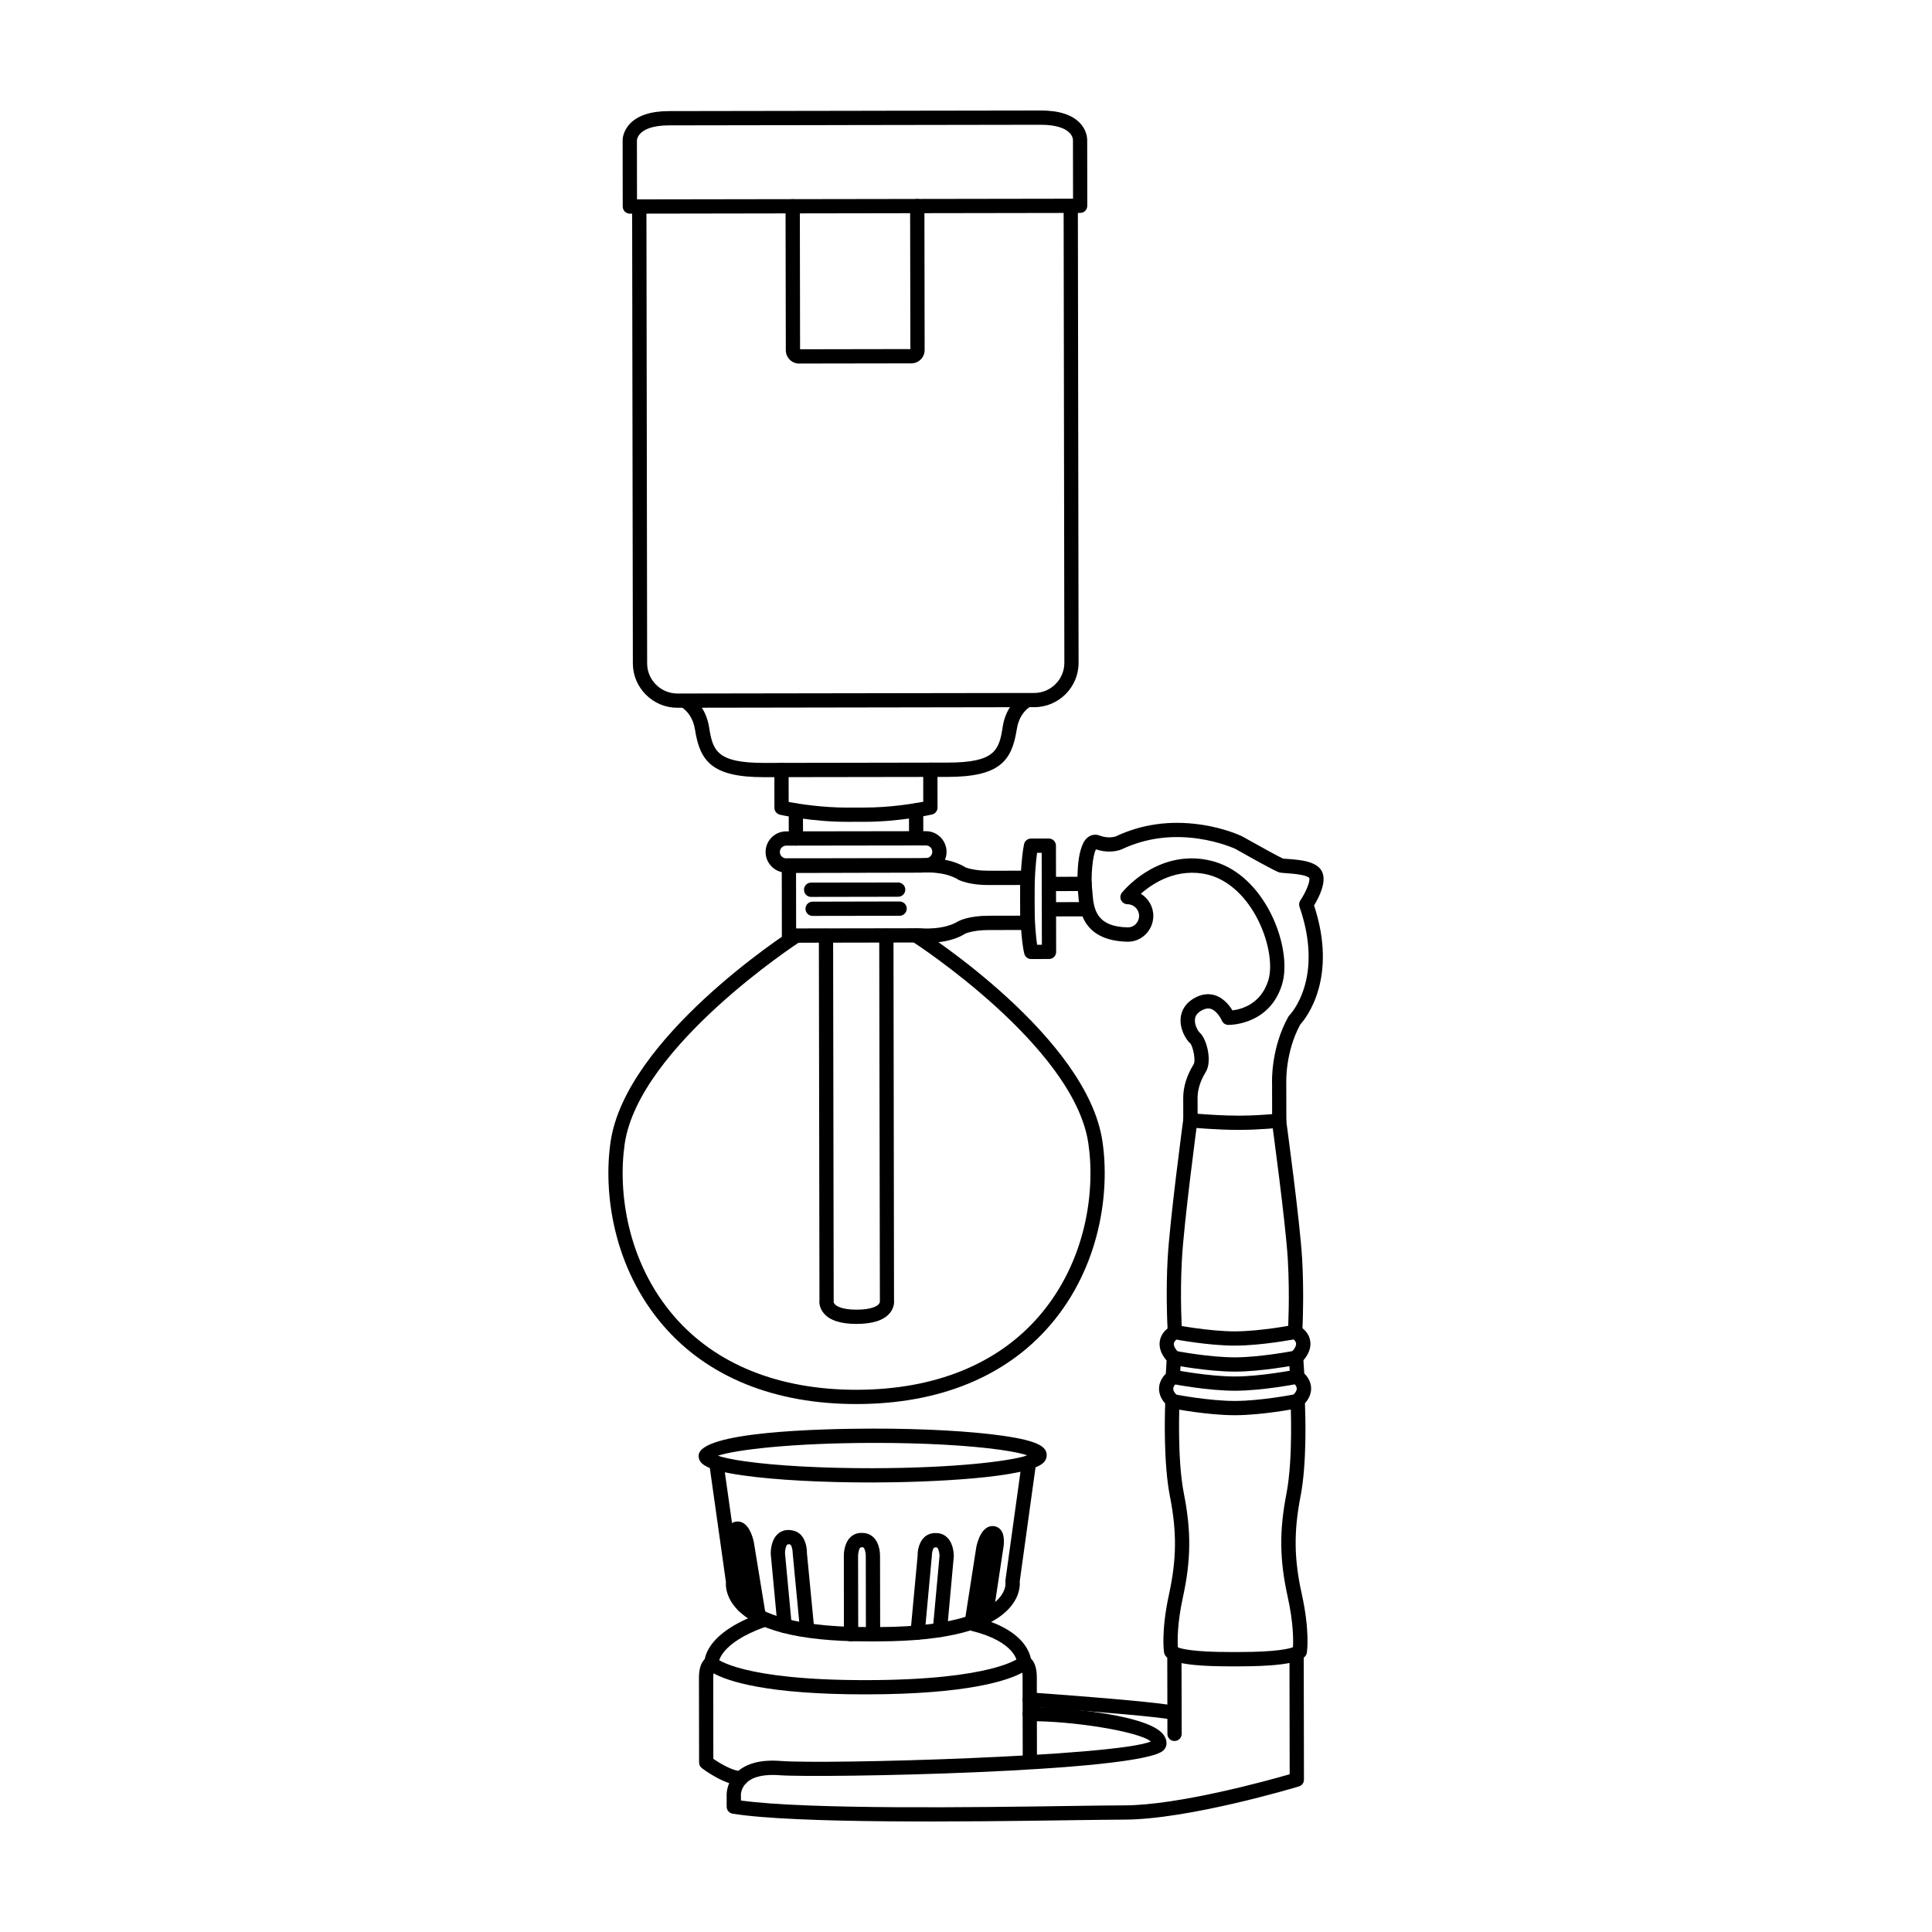 <?xml version="1.0" encoding="UTF-8"?>
<!-- Uploaded to: SVG Repo, www.svgrepo.com, Generator: SVG Repo Mixer Tools -->
<svg fill="#000000" width="800px" height="800px" version="1.1" viewBox="144 144 512 512" xmlns="http://www.w3.org/2000/svg">
 <g>
  <path d="m428.03 197.69c0.918 0.125 1.621 0.918 1.617 1.863l0.188 120.08c0.016 6.492-5.25 11.77-11.75 11.777l-94.566 0.152c-3.129 0.012-6.09-1.215-8.324-3.438-2.238-2.227-3.481-5.184-3.481-8.309l-0.191-120.08c0-1.039 0.848-1.891 1.891-1.891 1.047-0.023 1.898 0.84 1.898 1.883l0.188 120.09c0.004 2.121 0.84 4.125 2.367 5.637 1.523 1.516 3.535 2.324 5.644 2.336l94.574-0.145c4.41-0.012 7.981-3.602 7.981-8l-0.191-120.09c-0.004-1.039 0.836-1.891 1.895-1.891 0.078 0 0.168 0.008 0.262 0.027z"/>
  <path d="m419.13 328.52c0.777 0.117 1.148-1.168 1.305-0.363 0.207 1.02-0.465 2.004-1.48 2.227-0.09 0.016-1.055 0.242-2.156 1.031-1.324 0.941-2.852 2.684-3.34 5.848-1.305 8.359-4.488 12.605-18.293 12.625l-48.656 0.07c-13.82 0.02-17-4.207-18.324-12.566-0.5-3.16-2.031-4.902-3.359-5.84-1.117-0.789-2.086-1.02-2.176-1.039-1.004-0.207-1.672-1.211-1.465-2.211 0.207-1.027 1.129 0.074 2.223 0.367 0.211 0.047 4.047-1.012 6.574 2.867 0.875 1.344 1.594 3.062 1.945 5.254 0.977 6.184 2.07 9.391 14.57 9.387l48.668-0.082c12.508-0.016 13.602-3.246 14.551-9.426 0.344-2.188 1.055-3.906 1.926-5.254 2.508-3.906 6.648-2.848 6.867-2.883 0.207-0.035 0.414-0.035 0.621-0.012z"/>
  <path d="m423.27 173.5h0.016c8.879 1.266 8.832 7.305 8.832 7.559l0.023 17.48c0 0.5-0.191 0.977-0.543 1.336-0.363 0.352-0.836 0.551-1.336 0.551l-119.34 0.195c-0.484 0.016-0.977-0.195-1.336-0.543-0.352-0.359-0.559-0.832-0.559-1.336l-0.02-17.527c-0.012-0.195-0.012-2.418 1.984-4.484 2.117-2.172 5.586-3.289 10.316-3.289l51.59-0.082c0.02-0.004 0.039-0.004 0.066-0.004l46.812-0.07c1.25-0.008 2.422 0.078 3.488 0.215zm5.098 23.16-0.023-15.633c-0.012-0.301-0.258-3.008-5.598-3.773-0.891-0.129-1.891-0.191-2.957-0.191l-51.605 0.082c-0.016 0.004-0.031 0.004-0.055 0.004l-46.812 0.074c-4.559 0.004-6.66 1.164-7.602 2.141-0.875 0.906-0.926 1.793-0.926 1.809l0.023 15.668z"/>
  <path d="m387.35 196.75c0.926 0.133 1.629 0.918 1.629 1.863l0.059 38.145c0.004 0.941-0.363 1.824-1.023 2.492-0.676 0.68-1.562 1.043-2.504 1.043l-29.715 0.047c-1.945 0.039-3.531-1.57-3.547-3.508l-0.07-38.148c0-1.047 0.852-1.891 1.891-1.891 1.047-0.012 1.898 0.836 1.898 1.879l0.059 37.887 29.23-0.051-0.066-37.887c0-1.039 0.852-1.891 1.895-1.891 0.086-0.004 0.188 0 0.266 0.02z"/>
  <path d="m390.82 346.12c0.918 0.133 1.617 0.926 1.617 1.875l0.016 10.012c0 0.887-0.605 1.641-1.461 1.84-0.336 0.082-8.457 1.93-17.859 1.941l-4.574 0.004c-9.395 0.012-17.523-1.805-17.855-1.883-0.852-0.188-1.473-0.945-1.473-1.828l-0.016-10.012c0-1.047 0.84-1.898 1.891-1.898 1.062-0.016 1.883 0.84 1.883 1.895l0.016 8.465c2.719 0.508 8.863 1.492 15.547 1.492l4.578-0.012c6.695-0.004 12.828-1.02 15.539-1.535l-0.004-8.469c-0.004-1.043 0.836-1.891 1.879-1.891 0.102-0.004 0.18-0.004 0.277 0.004z"/>
  <path d="m355.18 356.94c0.918 0.125 1.613 0.918 1.613 1.867l0.02 7.394c0.004 1.047-0.84 1.891-1.891 1.891-1.004 0.035-1.883-0.836-1.883-1.879l-0.02-7.402c-0.004-1.043 0.848-1.895 1.895-1.895 0.078 0.004 0.164 0.02 0.266 0.023z"/>
  <path d="m387.05 356.89c0.922 0.133 1.617 0.922 1.617 1.867l0.016 7.406c0.012 1.047-0.84 1.891-1.879 1.891-1.027 0.023-1.898-0.836-1.898-1.875l-0.016-7.41c-0.012-1.039 0.84-1.895 1.883-1.895 0.098-0.004 0.18 0.008 0.277 0.016z"/>
  <path d="m390.15 364.32c2.664 0.379 4.691 2.707 4.695 5.402 0 1.461-0.57 2.84-1.598 3.875-1.031 1.031-2.414 1.605-3.875 1.605l-37.012 0.051c-3.043 0.004-5.465-2.5-5.473-5.457-0.004-2.996 2.438-5.461 5.445-5.473l37.02-0.055c0.277 0.004 0.539 0.02 0.797 0.051zm-38.031 7.137 37.258-0.039c0.453-0.004 0.871-0.176 1.199-0.492 0.312-0.316 0.488-0.742 0.488-1.199 0-0.91-0.734-1.688-1.688-1.676l-37.016 0.051c-0.934 0-1.691 0.766-1.688 1.688 0.004 0.828 0.625 1.555 1.445 1.668z"/>
  <path d="m416.51 374.77c0.926 0.121 1.621 0.902 1.621 1.855l0.023 11.922c0.004 0.516-0.191 0.988-0.543 1.352-0.359 0.348-0.836 0.551-1.344 0.551l-10.293 0.023c-4.106 0-6.144 0.941-6.168 0.953-4.902 3.09-11.891 2.371-12.184 2.344l-34.531 0.066c-0.504 0.012-0.977-0.188-1.336-0.551-0.363-0.344-0.555-0.832-0.555-1.336l-0.023-18.504c-0.016-1.043 0.836-1.883 1.879-1.883l34.742-0.066h-0.012c-0.039-0.004 2.484-0.266 5.559 0.176 2.574 0.363 4.793 1.113 6.59 2.227 0.051 0.004 1.02 0.395 2.769 0.641 1.008 0.152 2.102 0.215 3.254 0.215l10.293-0.012c0.09-0.004 0.184 0 0.258 0.027zm-14.332 3.516c-2.574-0.363-3.918-1.012-4.066-1.082-1.5-0.934-3.231-1.508-5.309-1.789-2.59-0.379-4.766-0.152-4.793-0.152l-33.051 0.07 0.02 14.711 32.852-0.051c0.262 0.012 6.195 0.598 10.148-1.867 0.422-0.227 2.977-1.438 8-1.445l8.398-0.016-0.016-8.137-8.395 0.012c-1.332 0.004-2.602-0.082-3.789-0.254z"/>
  <path d="m422.22 366.24c0.406 0.051 0.781 0.242 1.074 0.535 0.352 0.352 0.543 0.832 0.543 1.324l0.051 28.148c0.012 1.055-0.836 1.898-1.879 1.898l-4.727 0.012c-0.871 0.023-1.586-0.555-1.82-1.371-0.047-0.16-1.078-3.945-1.102-14.191-0.012-10.207 0.992-14.707 1.031-14.902 0.191-0.852 0.957-1.461 1.844-1.473h4.719c0.09 0 0.176 0 0.266 0.02zm-2.113 28.133-0.047-24.363h-1.223c-0.281 1.996-0.707 6.082-0.691 12.59 0.016 6.273 0.422 9.969 0.695 11.773z"/>
  <path d="m431.69 376.38c0.91 0.121 1.613 0.902 1.617 1.859 0 1.047-0.84 1.891-1.891 1.891l-9.453 0.023c-1.012 0.023-1.883-0.84-1.883-1.891-0.004-1.047 0.84-1.891 1.883-1.891l9.445-0.023c0.102 0.008 0.184 0.016 0.281 0.031z"/>
  <path d="m431.82 383.09c0.922 0.125 1.617 0.918 1.617 1.863 0.004 1.043-0.84 1.891-1.883 1.891l-9.574 0.023c-1.02 0.031-1.879-0.836-1.879-1.891-0.016-1.031 0.836-1.891 1.879-1.891l9.574-0.016c0.086-0.004 0.176 0.012 0.266 0.02z"/>
  <path d="m379.16 390.12c0.922 0.121 1.621 0.91 1.621 1.867l0.145 96.551c0.105 0.906-0.133 2.273-1.133 3.465-1.57 1.883-4.516 2.84-8.746 2.848-4.227 0.016-7.168-0.941-8.73-2.816-1.012-1.18-1.266-2.559-1.152-3.465l-0.156-96.555c0-1.047 0.84-1.895 1.891-1.895 1.031-0.016 1.883 0.84 1.883 1.891l0.152 96.676c0.004 0.109-0.004 0.223-0.016 0.332v-0.004c0.004 0 0.02 0.312 0.352 0.66 0.402 0.418 1.742 1.402 5.773 1.402 4.035-0.02 5.391-0.992 5.785-1.41 0.348-0.383 0.348-0.695 0.348-0.75l-0.172-96.906c0-1.055 0.84-1.898 1.891-1.898 0.09-0.023 0.188-0.008 0.266 0.008z"/>
  <path d="m382.29 377.89c0.91 0.133 1.621 0.922 1.621 1.867 0 1.047-0.852 1.895-1.895 1.891l-23.062 0.039c-1.055 0-1.895-0.852-1.879-1.891-0.016-1.047 0.836-1.898 1.879-1.898l23.062-0.031c0.09 0.008 0.184 0.02 0.273 0.023z"/>
  <path d="m382.68 382.93c0.918 0.125 1.617 0.918 1.617 1.855 0 1.047-0.84 1.898-1.879 1.906l-23.062 0.035c-1.031 0.02-1.895-0.84-1.895-1.895 0-1.039 0.836-1.879 1.895-1.879l23.051-0.051c0.098 0.004 0.184 0.012 0.273 0.027z"/>
  <path d="m387.1 390.09c0.266 0.051 0.523 0.141 0.75 0.297 1.797 1.152 44.164 28.57 48.289 55.973 2.035 13.457-0.535 33.355-13.836 48.82-11.719 13.648-29.434 20.883-51.219 20.906-21.77 0.039-39.504-7.125-51.273-20.742-13.336-15.422-15.98-35.309-13.996-48.785 4.039-27.402 46.305-54.98 48.117-56.133 0.871-0.555 2.047-0.312 2.609 0.562 0.57 0.871 0.312 2.047-0.562 2.609-0.422 0.273-42.629 27.805-46.422 53.508-1.848 12.645 0.613 31.312 13.125 45.77 11.027 12.734 27.762 19.457 48.395 19.434 20.656-0.039 37.371-6.812 48.367-19.609 12.461-14.496 14.863-33.16 12.965-45.793-3.875-25.711-46.168-53.09-46.598-53.359-0.871-0.562-1.145-1.734-0.57-2.621 0.414-0.621 1.16-0.926 1.859-0.836z"/>
  <path d="m462.04 362.5c6.539 0.926 10.906 3.031 11.094 3.117 4.816 2.715 10.16 5.648 10.926 5.934 0.242 0.012 0.664 0.047 1.184 0.082 0.906 0.059 2.047 0.141 3.18 0.309 2 0.289 4.805 0.898 5.875 2.949 1.422 2.715-0.781 6.973-2.062 9.055 6.375 19.34-2.16 29.91-3.641 31.539-4.039 7.394-3.723 15.406-3.719 15.477l0.02 9.992c0 0.961-0.719 1.773-1.664 1.879-0.207 0.031-5.047 0.59-10.898 0.598-5.828 0.02-12.742-0.625-13.043-0.656-1.078-0.051-1.719-0.898-1.715-1.875l-0.012-5.914c0-2.949 0.922-5.945 2.742-8.906 0.66-1.066-0.188-4.84-0.887-5.594-1.199-1.012-2.848-3.898-2.523-6.832 0.176-1.586 1.008-3.789 3.93-5.316 1.402-0.734 2.82-0.992 4.176-0.805 2.863 0.406 4.711 2.742 5.602 4.227 2.336-0.281 7.5-1.617 9.48-7.875 1.344-4.231-0.016-11.316-3.293-17.219-3.188-5.734-7.664-9.578-12.566-10.844-8.242-2.051-14.738 2.254-17.891 5.031 1.988 1.215 3.305 3.406 3.305 5.848 0.004 1.84-0.746 3.648-2.066 4.938-1.309 1.281-3.012 1.965-4.816 1.926-12.289-0.297-12.75-8.922-13.004-12.445-0.035-0.379-0.066-0.73-0.098-1.012-0.16-1.371-0.609-11.062 2.312-13.934 0.941-0.926 2.211-1.215 3.43-0.75 0.523 0.207 1.074 0.336 1.594 0.418 1.633 0.227 2.731-0.203 2.742-0.207 6.785-3.207 14.312-4.269 22.309-3.133zm9.336 6.457c-0.012-0.004-4.016-1.879-9.871-2.719-7.246-1.039-14.051-0.082-20.219 2.832-0.242 0.105-2.109 0.887-4.816 0.5-0.672-0.09-1.355-0.258-2.016-0.48-0.918 1.484-1.414 7.391-1.027 10.543 0.051 0.348 0.074 0.746 0.102 1.211 0.336 4.57 1.379 8.758 9.34 8.922 0.766 0.016 1.512-0.281 2.074-0.828 0.59-0.59 0.934-1.406 0.926-2.238 0-1.668-1.355-3.059-3.066-3.066-0.715-0.004-1.379-0.414-1.703-1.074-0.312-0.656-0.227-1.426 0.23-1.996 0.348-0.438 8.707-10.688 21.508-8.871 0.762 0.121 1.547 0.262 2.336 0.473 5.941 1.508 11.234 6 14.941 12.652 3.805 6.852 5.262 14.973 3.598 20.219-3.254 10.281-13.074 10.574-14.176 10.574-0.762 0-1.449-0.453-1.742-1.152-0.344-0.801-1.613-2.949-3.289-3.184-0.59-0.074-1.199 0.055-1.906 0.418-1.18 0.609-1.809 1.391-1.918 2.383-0.195 1.57 0.871 3.246 1.234 3.562 1.844 1.57 3.406 7.543 1.633 10.43-1.449 2.352-2.18 4.684-2.18 6.922l0.012 4.168c2.418 0.195 7.019 0.516 10.965 0.504 3.629-0.004 6.902-0.242 8.781-0.406l-0.012-8.207c-0.02-0.277-0.363-9.219 4.301-17.594 0.09-0.152 0.191-0.289 0.309-0.402 0.371-0.387 9.234-9.836 2.656-28.746-0.191-0.559-0.105-1.184 0.215-1.676 1.703-2.519 2.68-5.336 2.367-5.965 0-0.012-0.43-0.598-3.059-0.973-1.027-0.145-2.07-0.215-2.906-0.273-0.629-0.047-1.152-0.086-1.508-0.137-0.098-0.012-0.457-0.086-0.543-0.109-1.117-0.348-7.719-4.043-11.57-6.215z"/>
  <path d="m483.21 438.98c0.812 0.117 1.48 0.762 1.602 1.617 0.141 1.082 3.664 26.859 4.273 37.012 0.457 8.152 0.207 15.648 0.086 18.379 0.801 0.641 1.77 1.719 2.035 3.281 0.309 1.723-0.297 3.473-1.785 5.234l0.223 3.461c0.727 0.715 1.691 1.996 1.812 3.719 0.059 1.039-0.18 2.574-1.629 4.207 0.137 3.371 0.516 15.965-1.16 24.605-1.832 9.375-1.742 16.645 0.312 25.91 2.16 9.754 1.406 15.121 1.379 15.352-0.074 1.785-2.246 3.809-17.695 3.84l-2.5 0.004c-15.441 0.02-17.617-1.996-17.703-3.984-0.012-0.023-0.785-5.391 1.352-15.156 2.012-9.266 2.086-16.531 0.23-25.91-1.699-8.641-1.371-21.23-1.25-24.602-1.445-1.629-1.699-3.164-1.629-4.211 0.109-1.723 1.09-2.996 1.793-3.715l0.207-3.465c-1.492-1.75-2.086-3.5-1.793-5.219 0.281-1.566 1.246-2.637 2.039-3.293-0.137-2.727-0.418-10.227 0.023-18.367 0.555-10.16 4-35.941 4.144-37.035 0.137-1.031 1.094-1.762 2.125-1.617h0.02c1.027 0.141 1.738 1.09 1.602 2.121-0.035 0.262-3.582 26.727-4.109 36.734-0.555 9.961 0.02 18.922 0.023 19.008 0.055 0.766-0.363 1.484-1.059 1.824-0.238 0.125-0.977 0.641-1.094 1.293-0.098 0.637 0.379 1.543 1.371 2.555 0.363 0.379 0.559 0.906 0.523 1.43l-0.312 5.043c-0.035 0.578-0.324 1.109-0.785 1.43-0.23 0.168-0.938 0.84-0.957 1.531-0.035 0.664 0.559 1.367 1.062 1.832 0.418 0.379 0.641 0.926 0.605 1.48-0.004 0.152-0.711 15.141 1.148 24.5 1.969 9.941 1.898 17.633-0.25 27.453-1.551 7.094-1.449 11.672-1.34 13.32 0.977 0.379 4.258 1.238 14 1.223l2.488-0.004c9.75-0.012 13.035-0.891 14.012-1.273 0.105-1.805 0.145-6.344-1.387-13.316-2.18-9.812-2.266-17.504-0.332-27.441 1.812-9.391 1.082-24.363 1.066-24.516-0.035-0.555 0.188-1.102 0.594-1.484 0.516-0.465 1.098-1.16 1.066-1.832-0.047-0.695-0.734-1.352-0.984-1.535-0.449-0.328-0.742-0.852-0.781-1.41l-0.316-5.047c-0.039-0.523 0.156-1.047 0.523-1.422 0.992-1.027 1.48-1.941 1.367-2.574-0.125-0.77-1.094-1.285-1.098-1.301-0.672-0.336-1.094-1.059-1.055-1.797 0.016-0.098 0.543-9.07-0.023-19.02-0.594-9.996-4.211-36.445-4.254-36.723-0.133-1.031 0.586-1.984 1.629-2.121 0.188-0.031 0.363-0.031 0.543-0.008z"/>
  <path d="m487.5 495.09c0.77 0.105 1.43 0.699 1.586 1.512 0.207 1.02-0.465 2.016-1.496 2.211-0.363 0.074-9.148 1.785-16.289 1.789-7.148 0.016-15.914-1.664-16.281-1.738-1.031-0.191-1.707-1.184-1.496-2.211 0.191-1.023 1.094-1.82 2.207-1.492 0.086 0.012 8.797 1.672 15.566 1.664 6.762-0.016 15.48-1.699 15.566-1.719 0.223-0.027 0.434-0.043 0.637-0.016z"/>
  <path d="m487.5 501.98c0.777 0.105 1.422 0.695 1.586 1.508 0.203 1.02-0.469 2.012-1.492 2.215-0.379 0.07-9.152 1.777-16.281 1.789-7.16 0.012-15.934-1.684-16.293-1.738-1.031-0.207-1.699-1.195-1.508-2.223 0.203-1.012 1.039-1.734 2.211-1.496 0.098 0.02 8.793 1.688 15.578 1.676 6.758-0.016 15.477-1.715 15.551-1.719 0.238-0.043 0.441-0.043 0.648-0.012z"/>
  <path d="m487.52 507.04c0.77 0.117 1.43 0.707 1.578 1.523 0.203 1.02-0.465 2.004-1.48 2.211-0.387 0.074-9.152 1.773-16.289 1.785-7.164 0.012-15.93-1.672-16.281-1.738-1.031-0.203-1.703-1.188-1.508-2.207 0.191-1.027 1.203-1.793 2.207-1.5 0.086 0.016 8.801 1.684 15.578 1.668 6.769-0.016 15.477-1.703 15.562-1.723 0.223-0.035 0.422-0.047 0.633-0.02z"/>
  <path d="m487.53 513.53c0.762 0.117 1.426 0.707 1.578 1.512 0.203 1.027-0.465 2.019-1.496 2.215-0.363 0.082-9.145 1.777-16.277 1.789-7.148 0.016-15.926-1.664-16.293-1.738-1.023-0.191-1.703-1.188-1.5-2.211 0.191-1.02 1.203-1.699 2.211-1.5 0.086 0.016 8.797 1.684 15.574 1.668 6.781-0.012 15.488-1.703 15.566-1.719 0.219-0.043 0.418-0.043 0.637-0.016z"/>
  <path d="m487.89 580.31c0.922 0.125 1.621 0.918 1.613 1.863l0.059 33.438c0 0.848-0.527 1.578-1.34 1.812-1.195 0.363-29.328 8.77-46.285 8.797-3.238 0.004-8.293 0.082-14.5 0.16-27.121 0.398-72.617 0.938-89.281-1.734-0.922-0.152-1.586-0.945-1.586-1.867v-3.246c0-0.301 0.035-3.352 2.707-5.883 2.523-2.367 6.414-3.371 11.598-2.977 12.438 0.945 88.469-1.215 98.102-5.148-3.023-2.676-21.172-5.523-32.062-5.379-1.039 0.047-1.906-0.82-1.91-1.863-0.023-1.055 0.816-1.895 1.855-1.914 5.652-0.074 29.625 1.516 34.961 6.777 1.09 1.078 1.324 2.156 1.32 2.871 0.004 0.492-0.156 1.223-0.875 1.898-6.231 5.785-91.352 7.316-101.67 6.539-4.019-0.312-7.039 0.363-8.727 1.961-1.477 1.395-1.516 3.09-1.516 3.109l0.004 1.633c17.703 2.438 62.574 1.805 87.031 1.449 6.207-0.09 11.281-0.16 14.551-0.16 14.355-0.02 37.977-6.559 43.836-8.246l-0.051-32.012c0-1.055 0.852-1.891 1.883-1.895 0.098 0.004 0.188 0.004 0.281 0.016z"/>
  <path d="m455.5 580.36c0.926 0.133 1.613 0.934 1.613 1.875l0.047 21.254c0 1.047-0.852 1.891-1.891 1.891-1.078 0.02-1.891-0.836-1.891-1.883l-0.039-21.262c0-1.039 0.852-1.895 1.891-1.895 0.082 0 0.184 0.012 0.27 0.02z"/>
  <path d="m453.21 595.7c1.402 0.203 2.367 0.383 2.762 0.539 0.961 0.402 1.43 1.5 1.043 2.465-0.395 0.969-1.484 1.449-2.453 1.039-1.93-0.625-20.949-2.242-37.801-3.465-1.055-0.016-1.824-0.984-1.758-2.019 0.074-1.043 0.988-1.824 2.023-1.75 11.27 0.812 29.152 2.188 36.184 3.191z"/>
  <path d="m415.72 582.77c0.023 0.004 0.066 0.004 0.09 0.02 0.695 0.137 2.953 0.953 2.957 5.703l0.039 22.445-3.773 0.004-0.039-22.445c-0.004-0.52-0.035-0.918-0.086-1.23-3.805 2.066-14.328 5.719-41.188 5.758-26.496 0.051-36.84-3.488-40.629-5.582-0.051 0.309-0.086 0.699-0.074 1.184 0.004 3.098 0.023 17.578 0.023 21.484 2.086 1.445 5.394 3.281 7.336 3.254 1.074 0.016 1.898 0.852 1.898 1.891 0 1.047-0.852 1.891-1.895 1.891-4.195-0.012-9.742-4.082-10.363-4.566-0.473-0.352-0.75-0.906-0.75-1.5 0 0-0.031-18.867-0.035-22.434-0.016-4.742 2.242-5.586 2.926-5.715 0.664-0.152 1.367 0.082 1.797 0.605 0.023 0 6.367 5.769 39.75 5.715 33.562-0.051 40.34-5.898 40.41-5.961 0.43-0.379 1.035-0.594 1.605-0.52z"/>
  <path d="m346.52 571.45c0.68 0.105 1.273 0.551 1.523 1.238 0.348 0.984-0.156 2.066-1.145 2.414-12.281 4.359-12.461 9.551-12.461 9.602-0.004 1.02-0.812 1.891-1.824 1.918-0.996 0.051-1.879-0.711-1.949-1.723-0.055-0.801-0.105-8.012 14.969-13.367 0.297-0.098 0.594-0.129 0.887-0.082z"/>
  <path d="m402.25 572.51c0.074 0 0.133 0.016 0.203 0.031 15.035 3.734 14.879 11.828 14.867 12.176-0.047 1.031-0.918 1.84-1.969 1.809-0.945-0.055-1.828-0.898-1.805-1.93-0.016-0.191-0.379-5.496-12.016-8.387-1.02-0.25-1.629-1.273-1.375-2.281 0.242-0.949 1.148-1.559 2.094-1.418z"/>
  <path d="m409.69 524.48c9.738 1.391 11.695 3.012 11.695 5.188 0 0.488-0.141 1.234-0.852 1.953-4.082 4.09-30.355 5.234-45.254 5.25-13.336 0.02-25.887-0.66-34.422-1.875-9.754-1.387-11.707-3.012-11.715-5.184-0.004-6.438 32.25-7.188 46.109-7.215 13.352-0.023 25.902 0.672 34.438 1.883zm6.621 5.207c-1.223-0.395-3.394-0.941-7.148-1.465-8.375-1.195-20.723-1.863-33.902-1.84-21.52 0.039-36.219 1.812-41.039 3.406 1.246 0.395 3.41 0.938 7.18 1.473 8.359 1.18 20.707 1.855 33.871 1.828 21.516-0.031 36.23-1.816 41.039-3.402z"/>
  <path d="m416.97 529.65c1.027 0.145 1.75 1.098 1.605 2.133l-4.344 31.355c0.098 0.973 0.055 3.672-2.371 6.606-5.047 6.102-16.852 9.199-35.09 9.234l-2.863 0.004c-18.246 0.023-30.059-3.039-35.121-9.125-2.434-2.91-2.484-5.613-2.41-6.594l-4.422-31.352c-0.145-1.027 0.57-1.984 1.602-2.133 1.031-0.137 1.988 0.57 2.141 1.613l4.465 31.582c0.035 0.195 0.023 0.398-0.016 0.598 0 0.039-0.215 1.848 1.672 4.019 2.5 2.852 9.977 7.633 32.078 7.598h2.863c22.086-0.035 29.559-4.84 32.047-7.703 1.891-2.18 1.664-3.988 1.641-4.07-0.016-0.168-0.031-0.387-0.004-0.57l4.379-31.59c0.141-1.047 1.094-1.77 2.125-1.613z"/>
  <path d="m373.21 550.29c0.887 0.125 1.691 0.523 2.344 1.184 1.656 1.688 1.672 4.445 1.664 4.977l0.035 20.633c0.016 1.043-0.836 1.895-1.895 1.895-1.043 0.023-1.883-0.84-1.883-1.891l-0.031-20.676c0.012-0.727-0.195-1.895-0.594-2.293-0.016 0-0.289-0.09-0.309-0.102l-0.555 0.102c-0.414 0.422-0.594 1.672-0.586 2.258l0.039 20.715c0 1.055-0.836 1.898-1.895 1.898-1.027 0.031-1.895-0.84-1.895-1.891l-0.023-20.676c-0.012-0.504 0-3.258 1.652-4.953 0.789-0.812 1.828-1.234 2.988-1.234 0.004 0 0.312 0.012 0.324 0.012 0.203 0.004 0.41 0.016 0.617 0.043z"/>
  <path d="m392.74 550.32c0.891 0.125 1.699 0.527 2.336 1.188 1.664 1.684 1.691 4.438 1.688 4.977l-1.789 19.648c-0.102 1.043-1.02 1.797-2.055 1.703-1.008-0.07-1.809-1.004-1.715-2.047l1.785-19.512c-0.016-0.543-0.207-1.723-0.613-2.125-0.004 0-0.289-0.098-0.297-0.105l-0.559 0.105c-0.387 0.402-0.586 1.578-0.578 2.262l-1.879 20.426c-0.102 1.039-1.012 1.797-2.051 1.703-0.984-0.016-1.809-1.012-1.715-2.055l1.879-20.203c-0.031-0.324-0.012-3.066 1.637-4.766 0.789-0.812 1.832-1.238 2.988-1.238 0.016-0.004 0.312 0 0.312 0 0.211-0.004 0.418 0.012 0.625 0.039z"/>
  <path d="m353.79 549.54c0.996 0.133 1.773 0.539 2.398 1.168 1.648 1.691 1.672 4.434 1.664 4.973l1.93 19.984c0.102 1.047-0.656 1.977-1.699 2.066-1.023 0.09-1.953-0.664-2.066-1.699l-1.93-20.207c-0.012-0.902-0.195-2.074-0.605-2.473l-0.289-0.102c-0.48 0-0.523 0.051-0.574 0.105-0.402 0.398-0.594 1.57-0.586 2.258l1.785 19.078c0.105 1.043-0.672 1.965-1.703 2.062-1.027 0.082-1.965-0.672-2.055-1.707l-1.805-19.219c-0.012-0.656 0.012-3.41 1.656-5.109 0.785-0.816 1.82-1.246 2.988-1.254 0.316 0.004 0.602 0.027 0.891 0.074z"/>
  <path d="m407.48 548.45c0.684 0.102 1.305 0.457 1.754 1.012 1.176 1.484 0.801 4.211 0.578 5.309l-2.707 17.941c-0.156 1.027-1.102 1.738-2.137 1.586h-0.012c-0.641-0.102-1.145-0.492-1.406-1.02l-0.105 0.727c-0.172 1.039-1.16 1.828-2.16 1.582-1.039-0.156-1.754-1.133-1.578-2.16l3.023-19.438c0.293-1.41 1.426-5.691 4.453-5.566 0.094-0.004 0.195 0.008 0.297 0.027z"/>
  <path d="m339.89 547.24c2.508 0.348 3.543 3.859 3.883 5.426l3.094 18.938c0.156 1.023-0.535 1.996-1.566 2.168-1.043 0.16-2-0.535-2.176-1.566l-0.312-1.945c-0.242 0.59-0.785 1.039-1.457 1.145-1.043 0.145-2-0.551-2.16-1.578l-2.516-16.332c-0.203-1.02-0.59-3.734 0.59-5.231 0.508-0.645 1.234-1.008 2.051-1.043 0.207-0.012 0.387-0.008 0.57 0.02z"/>
 </g>
</svg>